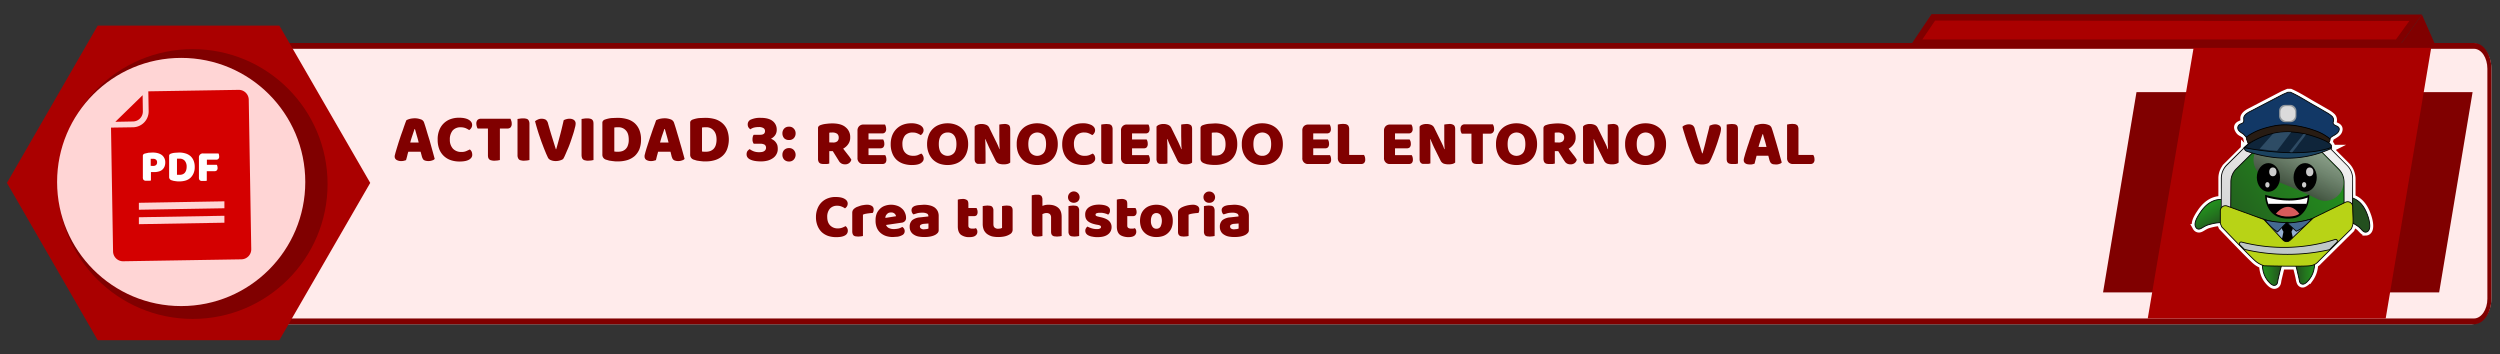 <svg xmlns="http://www.w3.org/2000/svg" xmlns:xlink="http://www.w3.org/1999/xlink" viewBox="0 0 2198 311.5"><rect x="0" y="0" width="2198" height="311.5" fill="#333333" stroke="none"/><defs><style>.a,.j{fill:none;}.b{isolation:isolate;}.c{clip-path:url(#a);}.d{fill:#ffebeb;}.e{fill:maroon;}.f{fill:#a00;}.g{fill:#ffd5d5;}.h{fill:#d40000;}.ae,.i{fill:#fff;}.j{stroke:#fff;stroke-width:6px;}.j,.k,.l,.m,.n,.p,.s,.t,.u,.v,.w,.x,.y,.z{stroke-miterlimit:10;}.k,.l,.m,.n,.p,.s,.t,.u,.v,.w,.x,.y,.z{stroke:#000;stroke-width:0.76px;}.k{fill:url(#b);}.l{fill:url(#c);}.m{fill:url(#d);}.n{fill:url(#e);}.o{fill:url(#f);}.p{fill:url(#g);}.ae,.q{opacity:0.8;mix-blend-mode:screen;}.r{fill:url(#h);}.s{fill:#96b0d3;}.t{fill:#446991;}.u{fill:#b8d316;}.v{fill:#bfc8c7;}.w{fill:#123866;}.x{fill:#281c13;}.y{fill:#1b4360;}.z{fill:#0f253a;}.aa{fill:#2e4c65;}.ab{fill:#2e4b64;}.ac{fill:#93999e;}.ad{fill:#dbdbdb;}.af{fill:#d85b5b;}</style><clipPath id="a"><path class="a" d="M2186.7,45.4c-2.8-4.6-6.9-7.6-11.5-7.6H97.1c-5.7,0-10.8,4.8-13.4,11.8a33.1,33.1,0,0,0-1.8,10.8V262.7h0c0,8.6,3.2,16,8,19.7a11.3,11.3,0,0,0,7.2,2.7H2175.2c3.8,0,7.3-2.1,9.9-5.4s6.8-10.7,6.8-18.3V62.1C2191.9,55.4,2189.9,49.5,2186.7,45.4Z"/></clipPath><linearGradient id="b" x1="1989.05" y1="238.85" x2="2007.6" y2="238.85" gradientUnits="userSpaceOnUse"><stop offset="0.11" stop-color="#238c1e"/><stop offset="0.46" stop-color="#23741e"/><stop offset="0.91" stop-color="#234f1e"/></linearGradient><linearGradient id="c" x1="-12321.19" y1="237.79" x2="-12302.64" y2="237.79" gradientTransform="matrix(-1, 0, 0, 1, -10286.12, 0)" xlink:href="#b"/><linearGradient id="d" x1="-8425.31" y1="4550.5" x2="-8400.19" y2="4550.5" gradientTransform="matrix(-0.69, 0.73, 0.73, 0.69, -7019.74, 3169.06)" xlink:href="#b"/><linearGradient id="e" x1="682.56" y1="-7909.79" x2="707.68" y2="-7909.79" gradientTransform="translate(-5347.5 3328.1) rotate(61.7)" xlink:href="#b"/><linearGradient id="f" x1="1883.74" y1="290.1" x2="1769.29" y2="408.62" gradientTransform="translate(172.9 -170.4) rotate(0.3)" gradientUnits="userSpaceOnUse"><stop offset="0.05" stop-color="#f0efef"/><stop offset="0.3" stop-color="#e9e8e8"/><stop offset="0.66" stop-color="#d6d6d6"/><stop offset="0.72" stop-color="#d2d2d2"/></linearGradient><linearGradient id="g" x1="1886.42" y1="303.41" x2="1766.15" y2="387.63" gradientTransform="translate(172.9 -170.4) rotate(0.3)" xlink:href="#b"/><linearGradient id="h" x1="1892" y1="218.28" x2="1833.93" y2="346.67" gradientTransform="translate(172.9 -170.4) rotate(0.3)" gradientUnits="userSpaceOnUse"><stop offset="0.05" stop-color="#f0efef"/><stop offset="0.17" stop-color="#ecebeb"/><stop offset="0.29" stop-color="#dfdede"/><stop offset="0.41" stop-color="#c9c8c8"/><stop offset="0.54" stop-color="#abaaaa"/><stop offset="0.67" stop-color="#838383"/><stop offset="0.81" stop-color="#545353"/><stop offset="0.94" stop-color="#1c1c1c"/><stop offset="1"/></linearGradient></defs><g class="b"><g class="c"><path class="d" d="M2172.7,37.8H85.4V285.1H2172.7c9.9,0,17.7-10.1,17.7-22.4V60.4C2190.5,47.9,2182.6,37.8,2172.7,37.8Z"/><path class="e" d="M2175.1,42.9c6.6,0,11.8,7.9,11.8,17.5V262.7c0,9.6-5.4,17.3-11.8,17.3H97.1c-6.4,0-11.7-7.9-11.7-17.5V60.4c0-9.6,5.3-17.5,11.7-17.5H2172.7m2.4-5.1H97.1c-8.3,0-15.2,10.1-15.2,22.6V262.7c0,12.5,6.9,22.4,15.2,22.4h2078c8.5,0,15.3-10.1,15.3-22.4V60.4c.1-12.5-6.8-22.6-15.3-22.6Z"/></g><polygon class="e" points="2144.5 257.1 1849 257.1 1878.4 81 2173.9 81 2144.5 257.1"/><path class="f" d="M2097.5,280H1888.3q20.1-119,40.3-237.9h208.9Q2117.4,161.1,2097.5,280Z"/><polygon class="f" points="1684.7 37.6 1699.9 15.2 2123.8 15.7 2108 37.6 1684.7 37.6"/><path class="e" d="M1701.4,18.1l255.6.3h161.3l-11.8,16.3H1690.1l2.9-4.3,8.4-12.4m-3.1-5.7-18.9,28.1h430.1l19.9-27.6-431.1-.4Z"/><path class="e" d="M2109.5,40.5l19.9-27.6c4.2,9.4,8.3,18.9,12.5,28.4Z"/><polygon class="f" points="245.6 22.5 85.9 22.5 6.1 160.8 85.9 299.1 245.6 299.1 325.5 160.8 245.6 22.5"/><circle class="e" cx="169.4" cy="161.8" r="118.6"/><circle class="e" cx="168.3" cy="161.8" r="109.1"/><circle class="g" cx="159.3" cy="160" r="109.1"/><path class="h" d="M212.2,228a8.8,8.8,0,0,0,8.7-9L218.7,87.7a8.8,8.8,0,0,0-9-8.7l-79.3,1.3.3,17.4A14,14,0,0,1,117,111.9l-19.4.3L99.4,221a8.8,8.8,0,0,0,9,8.7Zm-90.1-37,75.2-1.3v6.1l-75.2,1.3Zm0-12.7,75.2-1.3v6.1l-75.2,1.3Z"/><path class="h" d="M125.6,97.8l-.2-14.1-24,23.4,15.5-.3A8.8,8.8,0,0,0,125.6,97.8Z"/><path class="i" d="M132.5,158.7a4.1,4.1,0,0,1-1.4.2h-3.4a3.3,3.3,0,0,1-1.2-.5,1.8,1.8,0,0,1-.7-1,4.2,4.2,0,0,1-.2-1.7V137a1.7,1.7,0,0,1,.5-1.3,3.2,3.2,0,0,1,1.3-.7l3.1-.7,3.5-.2c3.7,0,6.4.8,8.4,2.3a7.9,7.9,0,0,1,2.9,6.4,9.5,9.5,0,0,1-.6,3.5,8,8,0,0,1-1.8,2.7,7.1,7.1,0,0,1-3.1,1.7,14,14,0,0,1-4.3.6h-2.8v7.4Zm2.1-12.8a4,4,0,0,0,2.6-.8,3,3,0,0,0,.9-2.4,2.9,2.9,0,0,0-.9-2.3,4.1,4.1,0,0,0-2.7-.8h-2v6.2Z"/><path class="i" d="M157.8,159.5h-1.5l-1.8-.2-1.9-.3-1.7-.5a2.9,2.9,0,0,1-2.2-2.9V137a1.7,1.7,0,0,1,.5-1.3,3.2,3.2,0,0,1,1.3-.7,13.5,13.5,0,0,1,3.6-.7l3.4-.2a19.4,19.4,0,0,1,5.6.8,11.8,11.8,0,0,1,4.3,2.3,10.7,10.7,0,0,1,2.8,4,14,14,0,0,1,1,5.6,13.2,13.2,0,0,1-1,5.5,12.3,12.3,0,0,1-2.7,4,11,11,0,0,1-4.2,2.4A19.2,19.2,0,0,1,157.8,159.5Zm-2.2-5.8h2.3a6.9,6.9,0,0,0,2.5-.4,5.2,5.2,0,0,0,1.9-1.2,6.7,6.7,0,0,0,1.3-2.2,10.2,10.2,0,0,0,.5-3.2,7.8,7.8,0,0,0-1.7-5.4,5.8,5.8,0,0,0-4.5-1.8h-2.3Z"/><path class="i" d="M192,134.8a3.3,3.3,0,0,1,.5,1.2,7.7,7.7,0,0,1,.2,1.5,2.8,2.8,0,0,1-.7,2.2,2.5,2.5,0,0,1-1.8.7h-8.3v4.5h8.7a3.3,3.3,0,0,1,.5,1.2,7.7,7.7,0,0,1,.2,1.5,2.9,2.9,0,0,1-.7,2.2,2.5,2.5,0,0,1-1.8.7h-7v8.4l-1.4.2H177a3.3,3.3,0,0,1-1.2-.5,1.8,1.8,0,0,1-.7-1,4.2,4.2,0,0,1-.2-1.7V138.6a3.4,3.4,0,0,1,3.7-3.7H192Z"/><path class="e" d="M729.1,132.9v10.9l-1.9.4h-2.7a8.6,8.6,0,0,1-2.3-.2,2.9,2.9,0,0,1-1.6-.7,2.4,2.4,0,0,1-1-1.4,5.5,5.5,0,0,1-.4-2.4V112.8a2.4,2.4,0,0,1,.7-1.9,3.9,3.9,0,0,1,1.8-1,18.7,18.7,0,0,1,4.5-1,45.8,45.8,0,0,1,5.5-.4c5.2,0,9.2,1.1,11.8,3.4a10.8,10.8,0,0,1,4,8.9,9.7,9.7,0,0,1-1.8,6,12.6,12.6,0,0,1-4.4,3.9l4.1,5.3a30.2,30.2,0,0,1,3.1,4.4,5.3,5.3,0,0,1-2.1,3.1,5.6,5.6,0,0,1-3.3,1,6.9,6.9,0,0,1-2.2-.3,4,4,0,0,1-1.6-.8,4.9,4.9,0,0,1-1.3-1.2l-1-1.6-4.8-7.7Zm3.6-7.6a5.4,5.4,0,0,0,3.5-1.1,4.2,4.2,0,0,0,1.2-3.3,4.2,4.2,0,0,0-1.4-3.3,7.3,7.3,0,0,0-4.4-1.1h-1.4l-1.1.2v8.5Z"/><path class="e" d="M753.9,114.8a5.3,5.3,0,0,1,1.5-3.9,5.2,5.2,0,0,1,3.8-1.4h18.9a9.8,9.8,0,0,1,.7,1.7,7.6,7.6,0,0,1,.3,2.1,3.9,3.9,0,0,1-1,3.1,3.2,3.2,0,0,1-2.4.9H763.6v5.3h12.9a12.6,12.6,0,0,1,.7,1.6,7.8,7.8,0,0,1,.3,2.2,4.4,4.4,0,0,1-.9,3.1,3.5,3.5,0,0,1-2.5.9H763.6v6h14.7a8.4,8.4,0,0,1,.7,1.6,7.8,7.8,0,0,1,.3,2.2,4.4,4.4,0,0,1-.9,3.1,3.7,3.7,0,0,1-2.5.9H759.2a4.8,4.8,0,0,1-3.8-1.4,5,5,0,0,1-1.5-3.9Z"/><path class="e" d="M802.4,116.5a8.7,8.7,0,0,0-6.7,2.6,11.7,11.7,0,0,0-2.3,7.6c0,3.3.8,5.9,2.6,7.7s4,2.6,7,2.6a11.4,11.4,0,0,0,3.9-.6L810,135a4.5,4.5,0,0,1,1.5,1.9,5.3,5.3,0,0,1,.6,2.6c0,1.6-.9,2.9-2.6,4s-4.4,1.6-7.9,1.6a24.1,24.1,0,0,1-7.2-1.1,16.3,16.3,0,0,1-5.9-3.3,15.6,15.6,0,0,1-3.9-5.7,20.9,20.9,0,0,1-1.5-8.3,21.3,21.3,0,0,1,1.4-7.8,16.7,16.7,0,0,1,3.8-5.7,16.2,16.2,0,0,1,5.7-3.6,20.2,20.2,0,0,1,7-1.2,16.3,16.3,0,0,1,8.1,1.7c1.9,1.2,2.9,2.6,2.9,4.4a4.5,4.5,0,0,1-.8,2.6,5.5,5.5,0,0,1-1.7,1.7,18.2,18.2,0,0,0-3.1-1.6A10.2,10.2,0,0,0,802.4,116.5Z"/><path class="e" d="M815.1,126.7a20.9,20.9,0,0,1,1.4-7.8,15.6,15.6,0,0,1,9.5-9.3,20.8,20.8,0,0,1,7.1-1.2,20.3,20.3,0,0,1,7.1,1.2,16.5,16.5,0,0,1,5.7,3.5,15.6,15.6,0,0,1,3.9,5.8,20.9,20.9,0,0,1,1.4,7.8,21.4,21.4,0,0,1-1.4,7.9,15.6,15.6,0,0,1-9.5,9.3,22.2,22.2,0,0,1-14.4,0,16.8,16.8,0,0,1-5.7-3.6,16.5,16.5,0,0,1-3.7-5.8A20.5,20.5,0,0,1,815.1,126.7Zm10.3,0q0,5.2,2.1,7.8a7.6,7.6,0,0,0,11.3,0q2.1-2.5,2.1-7.8c0-3.4-.7-6-2.1-7.7a6.6,6.6,0,0,0-5.6-2.5,7,7,0,0,0-5.7,2.5C826.1,120.7,825.4,123.3,825.4,126.7Z"/><path class="e" d="M888.2,142.9a6.2,6.2,0,0,1-2.3,1.2,13.1,13.1,0,0,1-3.7.4,12.3,12.3,0,0,1-3.9-.6,5.3,5.3,0,0,1-3.1-3l-5.7-11.5L868,126a32.8,32.8,0,0,1-1.5-3.6h-.3c.1,2,.2,4.1.2,6.2s.1,4.2.1,6.3v8.8l-2,.4h-4.7a3.4,3.4,0,0,1-1.6-.7,5,5,0,0,1-1-1.4,7.5,7.5,0,0,1-.3-2.3V111.3a4.4,4.4,0,0,1,2.4-1.7,10.5,10.5,0,0,1,3.6-.6,10.9,10.9,0,0,1,4,.7,5,5,0,0,1,3,2.9l5.7,11.6c.6,1.1,1.1,2.3,1.6,3.3l1.5,3.6h.2c-.1-2.1-.2-4.1-.2-6.2s-.1-4.1-.1-6.2v-9.2l1.9-.3,2.5-.2a7,7,0,0,1,3.9.9c.8.6,1.3,1.8,1.3,3.7Z"/><path class="e" d="M893.9,126.7a19.1,19.1,0,0,1,1.4-7.8,15.6,15.6,0,0,1,9.5-9.3,20.3,20.3,0,0,1,7.1-1.2,20.8,20.8,0,0,1,7.1,1.2,16.5,16.5,0,0,1,5.7,3.5,18.5,18.5,0,0,1,3.9,5.8,20.9,20.9,0,0,1,1.4,7.8,21.4,21.4,0,0,1-1.4,7.9,15.6,15.6,0,0,1-9.5,9.3,22.2,22.2,0,0,1-14.4,0,16.8,16.8,0,0,1-5.7-3.6,18.3,18.3,0,0,1-3.8-5.8A20.6,20.6,0,0,1,893.9,126.7Zm10.2,0q0,5.2,2.1,7.8a7.7,7.7,0,0,0,11.4,0q2.1-2.5,2.1-7.8c0-3.4-.7-6-2.1-7.7a7.6,7.6,0,0,0-11.3,0C904.8,120.7,904.1,123.3,904.1,126.7Z"/><path class="e" d="M953.3,116.5a8.8,8.8,0,0,0-6.8,2.6,11.7,11.7,0,0,0-2.3,7.6c0,3.3.9,5.9,2.6,7.7a9.2,9.2,0,0,0,7,2.6,11,11,0,0,0,3.9-.6l3.1-1.4a5.8,5.8,0,0,1,1.6,1.9,6.7,6.7,0,0,1,.5,2.6c0,1.6-.9,2.9-2.6,4s-4.4,1.6-7.9,1.6a24.6,24.6,0,0,1-7.2-1.1,15.1,15.1,0,0,1-5.8-3.3,15.8,15.8,0,0,1-4-5.7,20.9,20.9,0,0,1-1.5-8.3,21.3,21.3,0,0,1,1.4-7.8,15.6,15.6,0,0,1,3.9-5.7,15.8,15.8,0,0,1,5.6-3.6,20.2,20.2,0,0,1,7-1.2,16.3,16.3,0,0,1,8.1,1.7c1.9,1.2,2.9,2.6,2.9,4.4a4.5,4.5,0,0,1-.8,2.6,4.6,4.6,0,0,1-1.7,1.7,18.2,18.2,0,0,0-3.1-1.6A9.4,9.4,0,0,0,953.3,116.5Z"/><path class="e" d="M978.2,143.8l-2,.4h-2.6a7.9,7.9,0,0,1-2.3-.2,2.9,2.9,0,0,1-1.7-.7,3.1,3.1,0,0,1-1.1-1.4,7.8,7.8,0,0,1-.3-2.4V109.5l2-.3,2.6-.2,2.3.2a3.8,3.8,0,0,1,1.7.7,2.8,2.8,0,0,1,1,1.4,5.5,5.5,0,0,1,.4,2.4Z"/><path class="e" d="M985.6,114.8a4.9,4.9,0,0,1,5.3-5.3h18.8a5.4,5.4,0,0,1,.7,1.7,7.6,7.6,0,0,1,.3,2.1,4.3,4.3,0,0,1-.9,3.1,3.5,3.5,0,0,1-2.5.9h-12v5.3h12.8a5.9,5.9,0,0,1,.7,1.6,7.8,7.8,0,0,1,.3,2.2,4.4,4.4,0,0,1-.9,3.1,3.2,3.2,0,0,1-2.4.9H995.3v6h14.6a4.8,4.8,0,0,1,.7,1.6,7.8,7.8,0,0,1,.4,2.2,4.4,4.4,0,0,1-1,3.1,3.3,3.3,0,0,1-2.5.9H990.9a5.2,5.2,0,0,1-3.9-1.4,5.3,5.3,0,0,1-1.4-3.9Z"/><path class="e" d="M1048.1,142.9a5.5,5.5,0,0,1-2.3,1.2,12.8,12.8,0,0,1-3.6.4,13.4,13.4,0,0,1-4-.6,5.3,5.3,0,0,1-3.1-3l-5.6-11.5-1.6-3.4c-.4-1-.9-2.2-1.4-3.6h-.4c.2,2,.2,4.1.3,6.2v15.1l-1.9.4h-4.8a4.6,4.6,0,0,1-1.6-.7,3.4,3.4,0,0,1-.9-1.4,5.3,5.3,0,0,1-.4-2.3V111.3a5.1,5.1,0,0,1,2.5-1.7,10.3,10.3,0,0,1,3.5-.6,10.5,10.5,0,0,1,4,.7,5.4,5.4,0,0,1,3.1,2.9l5.7,11.6c.5,1.1,1.1,2.3,1.5,3.3a32.8,32.8,0,0,1,1.5,3.6h.3c-.2-2.1-.3-4.1-.3-6.2s-.1-4.1-.1-6.2v-9.2l1.9-.3,2.6-.2a6.7,6.7,0,0,1,3.8.9c.9.6,1.3,1.8,1.3,3.7Z"/><path class="e" d="M1068.6,145h-2.2l-2.6-.2-2.7-.4-2.4-.8c-2.1-.8-3.2-2.1-3.2-4.1V112.8a2.4,2.4,0,0,1,.7-1.9,3.9,3.9,0,0,1,1.8-1,20.8,20.8,0,0,1,5.2-1.1l4.9-.3a28.6,28.6,0,0,1,8,1.1,17.7,17.7,0,0,1,6.2,3.4,15.4,15.4,0,0,1,4.1,5.6,22.1,22.1,0,0,1,1.4,8.1,21.6,21.6,0,0,1-1.4,8,16.1,16.1,0,0,1-3.9,5.7,15.8,15.8,0,0,1-6.1,3.4A23.7,23.7,0,0,1,1068.6,145Zm-3.2-8.4,1.6.2h1.7a13.6,13.6,0,0,0,3.6-.5,7.1,7.1,0,0,0,2.7-1.8,8.6,8.6,0,0,0,1.9-3.1,15.6,15.6,0,0,0,.6-4.6c0-3.4-.8-6-2.4-7.7a8,8,0,0,0-6.4-2.6h-1.6l-1.7.2Z"/><path class="e" d="M1091.8,126.7a19.1,19.1,0,0,1,1.4-7.8,15.6,15.6,0,0,1,9.5-9.3,20.3,20.3,0,0,1,7.1-1.2,20.8,20.8,0,0,1,7.1,1.2,16.5,16.5,0,0,1,5.7,3.5,18.5,18.5,0,0,1,3.9,5.8,20.9,20.9,0,0,1,1.4,7.8,21.4,21.4,0,0,1-1.4,7.9,15.6,15.6,0,0,1-9.5,9.3,22.2,22.2,0,0,1-14.4,0,16.8,16.8,0,0,1-5.7-3.6,18.3,18.3,0,0,1-3.8-5.8A20.6,20.6,0,0,1,1091.8,126.7Zm10.2,0q0,5.2,2.1,7.8a7.1,7.1,0,0,0,5.7,2.5,7,7,0,0,0,5.7-2.5q2.1-2.5,2.1-7.8c0-3.4-.7-6-2.1-7.7a7.6,7.6,0,0,0-11.3,0C1102.7,120.7,1102,123.3,1102,126.7Z"/><path class="e" d="M1145,114.8a5.2,5.2,0,0,1,1.4-3.9,5.3,5.3,0,0,1,3.9-1.4h18.8a9.8,9.8,0,0,1,.7,1.7,7.6,7.6,0,0,1,.3,2.1,4.3,4.3,0,0,1-.9,3.1,3.7,3.7,0,0,1-2.5.9h-12.1v5.3h12.9a12.6,12.6,0,0,1,.7,1.6,7.8,7.8,0,0,1,.3,2.2,4.4,4.4,0,0,1-.9,3.1,3.3,3.3,0,0,1-2.5.9h-10.5v6h14.7a4.8,4.8,0,0,1,.7,1.6,7.8,7.8,0,0,1,.3,2.2,4.4,4.4,0,0,1-.9,3.1,3.5,3.5,0,0,1-2.5.9h-16.6a4.9,4.9,0,0,1-5.3-5.3Z"/><path class="e" d="M1181.5,144.2a5.2,5.2,0,0,1-3.9-1.4,5.3,5.3,0,0,1-1.4-3.9V109.5l2-.4,2.6-.2,2.3.2a4.5,4.5,0,0,1,1.7.8,2.4,2.4,0,0,1,1,1.4,5.5,5.5,0,0,1,.4,2.4v22.5h13a9.1,9.1,0,0,1,.8,1.7,7.8,7.8,0,0,1,.3,2.2,4.1,4.1,0,0,1-1,3.2,3.5,3.5,0,0,1-2.5.9Z"/><path class="e" d="M1216.8,114.8a5.3,5.3,0,0,1,1.5-3.9,5.2,5.2,0,0,1,3.8-1.4h18.8a9.1,9.1,0,0,1,.8,1.7,7.6,7.6,0,0,1,.3,2.1,3.9,3.9,0,0,1-1,3.1,3.3,3.3,0,0,1-2.5.9h-12v5.3h12.8a11.9,11.9,0,0,1,.8,1.6,7.8,7.8,0,0,1,.3,2.2,4.4,4.4,0,0,1-.9,3.1,3.5,3.5,0,0,1-2.5.9h-10.5v6h14.7a8.4,8.4,0,0,1,.7,1.6,7.8,7.8,0,0,1,.3,2.2,4.4,4.4,0,0,1-.9,3.1,3.7,3.7,0,0,1-2.5.9h-16.7a4.8,4.8,0,0,1-3.8-1.4,5,5,0,0,1-1.5-3.9Z"/><path class="e" d="M1279.4,142.9a6.2,6.2,0,0,1-2.3,1.2,14,14,0,0,1-3.7.4,13.4,13.4,0,0,1-4-.6,5.5,5.5,0,0,1-3-3l-5.7-11.5c-.5-1.2-1.1-2.3-1.5-3.4a32.8,32.8,0,0,1-1.5-3.6h-.3c.1,2,.2,4.1.2,6.2v15.1l-1.9.4H1251a3.4,3.4,0,0,1-1.6-.7,3.6,3.6,0,0,1-1-1.4,7.5,7.5,0,0,1-.3-2.3V111.3a4.4,4.4,0,0,1,2.4-1.7,10.5,10.5,0,0,1,3.6-.6,10.9,10.9,0,0,1,4,.7,5.3,5.3,0,0,1,3,2.9l5.7,11.6c.6,1.1,1.1,2.3,1.6,3.3s.9,2.2,1.4,3.6h.3l-.3-6.2V109.5l1.9-.3,2.5-.2a6.4,6.4,0,0,1,3.8.9c.9.6,1.4,1.8,1.4,3.7Z"/><path class="e" d="M1285.2,117.5a9.1,9.1,0,0,1-.8-1.7,8.5,8.5,0,0,1-.3-2.3,4.2,4.2,0,0,1,1-3.2,3.8,3.8,0,0,1,2.6-1h24.8a10.5,10.5,0,0,1,.8,1.8,7.8,7.8,0,0,1,.3,2.2,4.1,4.1,0,0,1-1,3.2,3.3,3.3,0,0,1-2.6,1h-6.3v26.3l-2,.4h-2.6a7.9,7.9,0,0,1-2.3-.2,2.9,2.9,0,0,1-1.7-.7,2.4,2.4,0,0,1-1-1.4,5.5,5.5,0,0,1-.4-2.4V117.5Z"/><path class="e" d="M1315.3,126.7a19.1,19.1,0,0,1,1.4-7.8,15.6,15.6,0,0,1,9.5-9.3,20.3,20.3,0,0,1,7.1-1.2,20.8,20.8,0,0,1,7.1,1.2,16.5,16.5,0,0,1,5.7,3.5,18.5,18.5,0,0,1,3.9,5.8,20.9,20.9,0,0,1,1.4,7.8,21.4,21.4,0,0,1-1.4,7.9,15.6,15.6,0,0,1-9.5,9.3,22.2,22.2,0,0,1-14.4,0,16.1,16.1,0,0,1-9.5-9.4A20.6,20.6,0,0,1,1315.3,126.7Zm10.2,0q0,5.2,2.1,7.8a7.7,7.7,0,0,0,11.4,0q2.1-2.5,2.1-7.8c0-3.4-.7-6-2.1-7.7a7.6,7.6,0,0,0-11.3,0C1326.2,120.7,1325.5,123.3,1325.5,126.7Z"/><path class="e" d="M1367,132.9v10.9l-2,.4h-2.6a9,9,0,0,1-2.4-.2,2.9,2.9,0,0,1-1.6-.7,3,3,0,0,1-1-1.4,7.5,7.5,0,0,1-.4-2.4V112.8a2.7,2.7,0,0,1,.7-1.9,3.9,3.9,0,0,1,1.8-1,18.7,18.7,0,0,1,4.5-1,45.8,45.8,0,0,1,5.5-.4c5.2,0,9.2,1.1,11.8,3.4a10.8,10.8,0,0,1,4,8.9,9.7,9.7,0,0,1-1.8,6,13.2,13.2,0,0,1-4.3,3.9c1.3,1.9,2.7,3.6,4,5.3a30.2,30.2,0,0,1,3.1,4.4,5.1,5.1,0,0,1-2,3.1,5.9,5.9,0,0,1-3.4,1,6.9,6.9,0,0,1-2.2-.3,4.8,4.8,0,0,1-1.6-.8,4.6,4.6,0,0,1-1.2-1.2l-1.1-1.6-4.8-7.7Zm3.6-7.6a5.3,5.3,0,0,0,3.4-1.1,4.2,4.2,0,0,0,1.2-3.3,3.9,3.9,0,0,0-1.4-3.3,7.3,7.3,0,0,0-4.4-1.1h-1.3l-1.2.2v8.5Z"/><path class="e" d="M1423.1,142.9a6,6,0,0,1-2.4,1.2,12.8,12.8,0,0,1-3.6.4,13.4,13.4,0,0,1-4-.6,5.5,5.5,0,0,1-3-3l-5.7-11.5a32.3,32.3,0,0,1-1.5-3.4,32.8,32.8,0,0,1-1.5-3.6h-.3c.1,2,.2,4.1.2,6.2v15.1l-1.9.4h-4.7a3.4,3.4,0,0,1-1.6-.7,3.6,3.6,0,0,1-1-1.4,7.5,7.5,0,0,1-.3-2.3V111.3a4.4,4.4,0,0,1,2.4-1.7,10.3,10.3,0,0,1,3.5-.6,11,11,0,0,1,4.1.7,5.3,5.3,0,0,1,3,2.9l5.7,11.6c.6,1.1,1.1,2.3,1.6,3.3s.9,2.2,1.4,3.6h.3l-.3-6.2V109.5l1.9-.3,2.5-.2a6.4,6.4,0,0,1,3.8.9c.9.6,1.4,1.8,1.4,3.7Z"/><path class="e" d="M1428.8,126.7a19.1,19.1,0,0,1,1.4-7.8,15.6,15.6,0,0,1,9.5-9.3,20.3,20.3,0,0,1,7.1-1.2,20.8,20.8,0,0,1,7.1,1.2,17.5,17.5,0,0,1,5.7,3.5,16.7,16.7,0,0,1,3.8,5.8,19.1,19.1,0,0,1,1.4,7.8,21.5,21.5,0,0,1-1.3,7.9,16.7,16.7,0,0,1-3.8,5.8,16.1,16.1,0,0,1-5.8,3.5,20.3,20.3,0,0,1-7.1,1.2,20.9,20.9,0,0,1-7.2-1.2,16.1,16.1,0,0,1-9.5-9.4A20.6,20.6,0,0,1,1428.8,126.7Zm10.2,0q0,5.2,2.1,7.8a7.7,7.7,0,0,0,11.4,0q2.1-2.5,2.1-7.8c0-3.4-.7-6-2.1-7.7a7.6,7.6,0,0,0-11.3,0C1439.7,120.7,1439,123.3,1439,126.7Z"/><path class="e" d="M1502.6,142.9a5.3,5.3,0,0,1-2.5,1.2,10.5,10.5,0,0,1-3.6.5,10,10,0,0,1-4.1-.7,4.1,4.1,0,0,1-2.4-2l-1.5-3.3c-.6-1.4-1.3-3-1.9-4.7l-2.1-5.4-2-5.9-1.8-5.8c-.6-1.9-1.1-3.7-1.5-5.3a5.7,5.7,0,0,1,2.3-1.5,8.8,8.8,0,0,1,3.2-.7,6.3,6.3,0,0,1,3.5.9,5.3,5.3,0,0,1,1.9,3.3c1.1,3.7,2.1,7.3,3.2,10.7l3.2,10.6h.4c1-3.5,2.1-7.4,3.1-11.7s2.2-8.4,3.1-12.6l2.2-.8a11,11,0,0,1,2.7-.4,6.9,6.9,0,0,1,3.6,1,3.3,3.3,0,0,1,1.5,3.1,16.4,16.4,0,0,1-.6,3.6c-.4,1.6-1,3.4-1.6,5.4s-1.3,4.1-2.1,6.3-1.5,4.2-2.3,6.1-1.5,3.6-2.2,5.1A28.7,28.7,0,0,1,1502.6,142.9Z"/><path class="e" d="M1528,143.8l-1.9.4h-2.7a8.6,8.6,0,0,1-2.3-.2,3.6,3.6,0,0,1-1.7-.7,3,3,0,0,1-1-1.4,7.8,7.8,0,0,1-.3-2.4V109.5l2-.3,2.6-.2,2.3.2a4.4,4.4,0,0,1,1.7.7,3.6,3.6,0,0,1,1,1.4,7.8,7.8,0,0,1,.3,2.4Z"/><path class="e" d="M1542.8,110.5a15.8,15.8,0,0,1,2.9-1,14.4,14.4,0,0,1,4-.6,13.6,13.6,0,0,1,5.1.9,4.3,4.3,0,0,1,2.8,2.6c.7,1.9,1.4,4.2,2.2,6.9s1.6,5.3,2.4,8.1,1.6,5.5,2.3,8.2,1.5,5.2,2,7.3a4.3,4.3,0,0,1-2,1.2,8.2,8.2,0,0,1-3.3.5l-2.3-.2a5.2,5.2,0,0,1-1.5-.7,4,4,0,0,1-1-1.2,14.7,14.7,0,0,1-.7-1.7l-1-3.9h-10.3l-.9,3.5-.9,3.5-1.7.5a6.8,6.8,0,0,1-2.1.2c-2,0-3.4-.3-4.3-1a3,3,0,0,1-1.4-2.7,4.1,4.1,0,0,1,.2-1.6,18,18,0,0,1,.5-1.9c.3-1,.6-2.3,1.1-3.8l1.6-5q.9-2.5,1.8-5.4c.7-1.9,1.3-3.6,1.8-5.3l1.6-4.4C1542.2,112.2,1542.5,111.2,1542.8,110.5Zm6.9,7.4c-.6,1.6-1.2,3.4-1.8,5.3s-1.3,4-1.8,6h7c-.5-2.1-1-4.1-1.6-6s-1.1-3.7-1.5-5.3Z"/><path class="e" d="M1576.5,144.2a5.2,5.2,0,0,1-3.9-1.4,5.3,5.3,0,0,1-1.4-3.9V109.5l2-.4,2.6-.2,2.3.2a4.5,4.5,0,0,1,1.7.8,2.4,2.4,0,0,1,1,1.4,5.5,5.5,0,0,1,.4,2.4v22.5h13a9.1,9.1,0,0,1,.8,1.7,7.8,7.8,0,0,1,.3,2.2,4.1,4.1,0,0,1-1,3.2,3.5,3.5,0,0,1-2.5.9Z"/><path class="e" d="M357.3,105.7a14.3,14.3,0,0,1,3.1-1.2,18.4,18.4,0,0,1,4.1-.5,14.4,14.4,0,0,1,5.3.9,4.3,4.3,0,0,1,3,2.7c.7,2.1,1.5,4.5,2.3,7.3s1.7,5.6,2.6,8.5l2.4,8.7,2.1,7.6a4,4,0,0,1-2.1,1.3,9.1,9.1,0,0,1-3.5.6,8.8,8.8,0,0,1-2.4-.3,3.9,3.9,0,0,1-1.6-.7,2.7,2.7,0,0,1-1-1.3,7.5,7.5,0,0,1-.7-1.8l-1.1-4.1H359c-.4,1.2-.7,2.4-1,3.7s-.7,2.5-1,3.7l-1.7.5a8,8,0,0,1-2.3.3,7.8,7.8,0,0,1-4.5-1.1,3.4,3.4,0,0,1-1.5-2.9,5.1,5.1,0,0,1,.3-1.7c.1-.5.3-1.2.5-2l1.2-4,1.6-5.2,1.9-5.7c.7-2,1.4-3.8,2-5.6s1.1-3.2,1.6-4.6S357,106.4,357.3,105.7Zm7.2,7.7-1.9,5.6c-.7,2.1-1.4,4.2-1.9,6.3h7.4c-.5-2.2-1.1-4.3-1.7-6.3l-1.6-5.6Z"/><path class="e" d="M405.1,111.9a9.1,9.1,0,0,0-7.1,2.8,12.1,12.1,0,0,0-2.5,8,11.4,11.4,0,0,0,2.8,8.1,9.9,9.9,0,0,0,7.3,2.8,10.2,10.2,0,0,0,4.2-.7l3.3-1.5a6.2,6.2,0,0,1,1.6,2,7.8,7.8,0,0,1,.5,2.8c0,1.6-.9,3-2.7,4.1s-4.6,1.7-8.3,1.7a23.7,23.7,0,0,1-7.6-1.1,16.8,16.8,0,0,1-6.1-3.5,16.3,16.3,0,0,1-4.2-6,22.6,22.6,0,0,1-1.5-8.7,20.7,20.7,0,0,1,1.4-8.2,16.5,16.5,0,0,1,10-9.8,21.9,21.9,0,0,1,7.3-1.2c3.7,0,6.6.6,8.6,1.8s3,2.7,3,4.6a5,5,0,0,1-.8,2.7,7.7,7.7,0,0,1-1.8,1.8,17.4,17.4,0,0,0-3.3-1.8A12.5,12.5,0,0,0,405.1,111.9Z"/><path class="e" d="M420,113a5.1,5.1,0,0,1-.8-1.8,10,10,0,0,1-.4-2.4,4.6,4.6,0,0,1,1.1-3.4,4.1,4.1,0,0,1,2.7-1h26.2a17.1,17.1,0,0,1,.7,1.8,6.7,6.7,0,0,1,.4,2.4,4.6,4.6,0,0,1-1,3.4,3.9,3.9,0,0,1-2.8,1h-6.6v27.7l-2.1.4-2.8.2a8.8,8.8,0,0,1-2.4-.3,3.6,3.6,0,0,1-1.8-.7,4.2,4.2,0,0,1-1.1-1.5,8.5,8.5,0,0,1-.3-2.5V113Z"/><path class="e" d="M465.5,140.7l-2.1.4-2.8.2a8.8,8.8,0,0,1-2.4-.3,3.6,3.6,0,0,1-1.8-.7,4,4,0,0,1-1-1.5,6,6,0,0,1-.4-2.5V104.6l2.1-.3a13.7,13.7,0,0,1,2.8-.2,9,9,0,0,1,2.4.2,4.8,4.8,0,0,1,1.8.7,4,4,0,0,1,1,1.5,6.2,6.2,0,0,1,.4,2.5Z"/><path class="e" d="M495.1,139.8a7.9,7.9,0,0,1-2.6,1.2,12.3,12.3,0,0,1-3.9.6,11,11,0,0,1-4.3-.8,4.8,4.8,0,0,1-2.5-2.1l-1.6-3.5-2-4.9-2.2-5.8-2.1-6.1c-.7-2.1-1.3-4.1-1.9-6.1s-1.1-3.9-1.6-5.7a10.9,10.9,0,0,1,2.5-1.5,7.2,7.2,0,0,1,3.3-.7,7,7,0,0,1,3.7.9,5.9,5.9,0,0,1,2,3.5c1.1,3.9,2.2,7.7,3.3,11.2l3.5,11.2h.3c1.1-3.7,2.2-7.8,3.4-12.3s2.2-8.8,3.2-13.2a9.2,9.2,0,0,1,2.3-.9,8.6,8.6,0,0,1,2.8-.4,6.5,6.5,0,0,1,3.8,1,3.8,3.8,0,0,1,1.6,3.3,14,14,0,0,1-.7,3.8c-.4,1.7-.9,3.6-1.6,5.7s-1.4,4.3-2.2,6.6-1.6,4.4-2.5,6.4-1.6,3.8-2.3,5.3A23,23,0,0,1,495.1,139.8Z"/><path class="e" d="M521.8,140.7l-2,.4-2.8.2a8.8,8.8,0,0,1-2.4-.3,3.6,3.6,0,0,1-1.8-.7,3.3,3.3,0,0,1-1.1-1.5,8.2,8.2,0,0,1-.4-2.5V104.6l2.1-.3a13.7,13.7,0,0,1,2.8-.2,9,9,0,0,1,2.4.2,4.8,4.8,0,0,1,1.8.7,4.2,4.2,0,0,1,1.1,1.5,9,9,0,0,1,.3,2.5Z"/><path class="e" d="M543.4,141.9h-2.3l-2.7-.3-2.8-.4-2.7-.8a4.4,4.4,0,0,1-3.3-4.4V108a2.7,2.7,0,0,1,.7-1.9,4,4,0,0,1,1.9-1.1,24.4,24.4,0,0,1,5.5-1.2l5.1-.2a31.3,31.3,0,0,1,8.5,1.1,17.4,17.4,0,0,1,6.6,3.5,16.3,16.3,0,0,1,4.2,6,21.9,21.9,0,0,1,1.5,8.5,23.8,23.8,0,0,1-1.4,8.4,17.3,17.3,0,0,1-4.1,6,18.3,18.3,0,0,1-6.4,3.6A27.3,27.3,0,0,1,543.4,141.9Zm-3.3-8.7,1.6.2h1.8a11.6,11.6,0,0,0,3.8-.6,8.1,8.1,0,0,0,2.9-1.9,7.6,7.6,0,0,0,1.9-3.3,13.5,13.5,0,0,0,.7-4.8c0-3.6-.8-6.3-2.5-8.1a8.5,8.5,0,0,0-6.7-2.8h-1.7l-1.8.2Z"/><path class="e" d="M576.9,105.7a14.3,14.3,0,0,1,3.1-1.2,20.1,20.1,0,0,1,4.2-.5,14.4,14.4,0,0,1,5.3.9,4.8,4.8,0,0,1,3,2.7c.7,2.1,1.5,4.5,2.3,7.3s1.7,5.6,2.5,8.5,1.7,5.8,2.5,8.7l2.1,7.6a4.3,4.3,0,0,1-2.2,1.3,8.6,8.6,0,0,1-3.4.6,7.8,7.8,0,0,1-2.4-.3,3.4,3.4,0,0,1-1.6-.7,2.8,2.8,0,0,1-1.1-1.3,17.1,17.1,0,0,1-.7-1.8l-1-4.1H578.6c-.3,1.2-.6,2.4-1,3.7l-.9,3.7-1.8.5a7.3,7.3,0,0,1-2.2.3,8,8,0,0,1-4.6-1.1,3.6,3.6,0,0,1-1.4-2.9,5,5,0,0,1,.2-1.7,19.3,19.3,0,0,0,.5-2l1.2-4,1.7-5.2c.6-1.8,1.2-3.7,1.9-5.7l1.9-5.6,1.7-4.6C576.3,107.4,576.6,106.4,576.9,105.7Zm7.2,7.7c-.5,1.7-1.2,3.6-1.9,5.6s-1.3,4.2-1.9,6.3h7.5c-.6-2.2-1.1-4.3-1.7-6.3l-1.6-5.6Z"/><path class="e" d="M620.6,141.9h-2.3l-2.8-.3-2.8-.4-2.6-.8a4.4,4.4,0,0,1-3.3-4.4V108a2.4,2.4,0,0,1,.7-1.9,4,4,0,0,1,1.9-1.1,23.6,23.6,0,0,1,5.4-1.2l5.2-.2a31.8,31.8,0,0,1,8.5,1.1,17.7,17.7,0,0,1,6.5,3.5,15.4,15.4,0,0,1,4.3,6,24.6,24.6,0,0,1,0,16.9,15,15,0,0,1-4.1,6,17.5,17.5,0,0,1-6.4,3.6A26.6,26.6,0,0,1,620.6,141.9Zm-3.4-8.7,1.7.2h1.8a11,11,0,0,0,3.7-.6,8.5,8.5,0,0,0,3-1.9,8.7,8.7,0,0,0,1.9-3.3,16.2,16.2,0,0,0,.7-4.8c0-3.6-.9-6.3-2.6-8.1a8.3,8.3,0,0,0-6.7-2.8H619l-1.8.2Z"/><path class="e" d="M668.8,103.6c4.6,0,8.1.9,10.5,2.8a9.3,9.3,0,0,1,3.6,7.7,8.1,8.1,0,0,1-1.5,4.9,10.3,10.3,0,0,1-3.6,3,10.1,10.1,0,0,1,2.3,1.2A8.1,8.1,0,0,1,682,125a10.1,10.1,0,0,1,1.4,2.5,11.8,11.8,0,0,1,.4,3.4,9,9,0,0,1-1.1,4.6,9.4,9.4,0,0,1-3.1,3.5,14.6,14.6,0,0,1-4.7,2.2,22.2,22.2,0,0,1-5.9.7c-4.2,0-7.3-.6-9.5-1.7s-3.1-2.7-3.1-4.5a5.3,5.3,0,0,1,.7-2.8,8.6,8.6,0,0,1,2-1.8,15.2,15.2,0,0,0,3.2,1.8,12.8,12.8,0,0,0,5.2.9c2.1,0,3.6-.3,4.6-1.1a3.4,3.4,0,0,0,1.4-2.8,3.3,3.3,0,0,0-1.1-2.6,7.1,7.1,0,0,0-4.1-.9h-5.6a6.2,6.2,0,0,1-1.1-3.9,8.8,8.8,0,0,1,.3-2.4,3.4,3.4,0,0,1,.8-1.6h5.6c2.9,0,4.3-1.1,4.3-3.3a2.9,2.9,0,0,0-1.4-2.6,7.6,7.6,0,0,0-4.1-.9,18.1,18.1,0,0,0-4.3.5,10,10,0,0,0-3.1,1.5,7.3,7.3,0,0,1-1.7-1.8,4.9,4.9,0,0,1-.6-2.5,4.5,4.5,0,0,1,3.1-4.4A19.7,19.7,0,0,1,668.8,103.6Z"/><path class="e" d="M687.9,117.3a6,6,0,0,1,1.5-4.2,5.4,5.4,0,0,1,4.3-1.7,5.1,5.1,0,0,1,4.2,1.7,5.7,5.7,0,0,1,1.6,4.2,6,6,0,0,1-1.6,4.2,5.4,5.4,0,0,1-4.2,1.6,5.7,5.7,0,0,1-4.3-1.6A6.4,6.4,0,0,1,687.9,117.3Zm0,18.8a6,6,0,0,1,1.5-4.2,5.8,5.8,0,0,1,4.3-1.7,5.4,5.4,0,0,1,4.2,1.7,6.3,6.3,0,0,1,0,8.4,5.4,5.4,0,0,1-4.2,1.7,5.8,5.8,0,0,1-4.3-1.7A6,6,0,0,1,687.9,136.1Z"/><path class="e" d="M736.1,180.9a8.3,8.3,0,0,0-6.5,2.6,10.8,10.8,0,0,0-2.3,7.3c0,3.2.9,5.7,2.6,7.4a8.9,8.9,0,0,0,6.7,2.6,10.4,10.4,0,0,0,3.8-.6,20.9,20.9,0,0,0,3-1.4,5,5,0,0,1,2,4.3,4.6,4.6,0,0,1-2.5,3.9c-1.7,1-4.2,1.5-7.6,1.5a22.8,22.8,0,0,1-7-1,16.4,16.4,0,0,1-5.6-3.2,15.5,15.5,0,0,1-3.8-5.5,19.7,19.7,0,0,1-1.5-8,19.3,19.3,0,0,1,1.4-7.5,15.7,15.7,0,0,1,3.7-5.6,15.5,15.5,0,0,1,5.5-3.4,18.1,18.1,0,0,1,6.7-1.1c3.3,0,5.9.5,7.8,1.6s2.8,2.5,2.8,4.2a4.9,4.9,0,0,1-.7,2.5,6.9,6.9,0,0,1-1.7,1.7,12.4,12.4,0,0,0-3-1.6A9.2,9.2,0,0,0,736.1,180.9Z"/><path class="e" d="M758.7,207.5l-1.7.3-2.5.2-2.2-.2a4.4,4.4,0,0,1-1.6-.6,3.6,3.6,0,0,1-1-1.4,6.7,6.7,0,0,1-.4-2.2V187.1a4.8,4.8,0,0,1,.5-2.2,5.2,5.2,0,0,1,1.4-1.6,10.7,10.7,0,0,1,2.1-1.3l2.8-1a15.5,15.5,0,0,1,3.1-.7,17.3,17.3,0,0,1,3.2-.3,7.7,7.7,0,0,1,4.2,1.1,3.5,3.5,0,0,1,1.5,3.3,7.7,7.7,0,0,1-.2,1.5,5.2,5.2,0,0,1-.6,1.3l-2.3.2-2.4.3-2.2.4-1.7.6Z"/><path class="e" d="M785,208.4a19.8,19.8,0,0,1-6-.9,14.2,14.2,0,0,1-4.8-2.7,12.1,12.1,0,0,1-3.3-4.6,15.9,15.9,0,0,1-1.1-6.4,15.4,15.4,0,0,1,1.1-6.3,13.5,13.5,0,0,1,3.1-4.2,11.4,11.4,0,0,1,4.4-2.5,16.3,16.3,0,0,1,10.4.1,11.1,11.1,0,0,1,4.1,2.4,9.1,9.1,0,0,1,2.7,3.7,10.3,10.3,0,0,1,1,4.6,3.8,3.8,0,0,1-1.1,2.9,4.6,4.6,0,0,1-2.9,1.3l-13.6,2a5.1,5.1,0,0,0,2.5,2.7,10,10,0,0,0,4.3.9,20.2,20.2,0,0,0,4.3-.5,13.9,13.9,0,0,0,3.2-1.4,5.4,5.4,0,0,1,1.5,1.5,4.2,4.2,0,0,1,.6,2.1,3.8,3.8,0,0,1-2.3,3.7,12,12,0,0,1-3.9,1.3Zm-1.5-21.6a5.6,5.6,0,0,0-2.3.4,4.4,4.4,0,0,0-1.5,1.2,4,4,0,0,0-1,1.5,5.5,5.5,0,0,0-.3,1.7l9.4-1.5a4,4,0,0,0-1.2-2.2A4.2,4.2,0,0,0,783.5,186.8Z"/><path class="e" d="M812.1,180a22.3,22.3,0,0,1,5.4.6,12.4,12.4,0,0,1,4.2,1.8,9.2,9.2,0,0,1,2.7,3.2,9.9,9.9,0,0,1,.9,4.4v12.4a3.6,3.6,0,0,1-.8,2.3,10,10,0,0,1-1.9,1.6c-2.4,1.4-5.7,2.1-10.1,2.1a27,27,0,0,1-5.2-.5,11.2,11.2,0,0,1-4-1.7,7.7,7.7,0,0,1-2.6-2.8,8,8,0,0,1-.9-3.9,7.6,7.6,0,0,1,2.2-5.9,12.6,12.6,0,0,1,7-2.5l7.2-.8v-.4a2.2,2.2,0,0,0-1.4-2.2,8.7,8.7,0,0,0-4-.7,18.4,18.4,0,0,0-4.1.4l-3.6,1.1a4.9,4.9,0,0,1-1.2-1.5,5.4,5.4,0,0,1-.5-2.1,3.9,3.9,0,0,1,.7-2.3,5.7,5.7,0,0,1,2.1-1.5,14.2,14.2,0,0,1,3.8-.8Zm.4,21.6,2.1-.2a4.9,4.9,0,0,0,1.7-.5v-4.4l-4,.3a6.1,6.1,0,0,0-2.5.7,1.6,1.6,0,0,0-1,1.6,2,2,0,0,0,.9,1.8A4.1,4.1,0,0,0,812.5,201.6Z"/><path class="e" d="M851.4,198.4a2.3,2.3,0,0,0,.9,2,4.4,4.4,0,0,0,2.5.6h1.7l1.6-.4a5.7,5.7,0,0,1,.8,1.3,3.4,3.4,0,0,1,.4,1.8,4,4,0,0,1-1.6,3.4c-1,.9-2.9,1.4-5.5,1.4a12,12,0,0,1-7.5-2.2c-1.7-1.5-2.6-3.9-2.6-7.2V175.5l1.8-.4,2.4-.2a6.5,6.5,0,0,1,3.7.9c.9.5,1.4,1.7,1.4,3.6v3.5h7.2l.6,1.5a6.4,6.4,0,0,1,.3,2,4.3,4.3,0,0,1-.8,2.8,3.1,3.1,0,0,1-2.3.8h-5Z"/><path class="e" d="M864,181.2l1.8-.3,2.4-.2,2.2.2a3.8,3.8,0,0,1,1.6.6,3.6,3.6,0,0,1,1,1.4,4.6,4.6,0,0,1,.4,2.2v11.8c0,1.5.3,2.6,1.1,3.2a4.4,4.4,0,0,0,3.2,1l2-.2,1.3-.5V181.2l1.7-.3,2.4-.2,2.2.2a3.4,3.4,0,0,1,1.6.6,3.8,3.8,0,0,1,1.1,1.4,6.5,6.5,0,0,1,.3,2.2v16.7a4.4,4.4,0,0,1-2.3,4.1,14.8,14.8,0,0,1-4.6,1.9,26.5,26.5,0,0,1-5.8.6,23.8,23.8,0,0,1-5.5-.6,14.4,14.4,0,0,1-4.3-2.1,9.7,9.7,0,0,1-2.8-3.5,13.9,13.9,0,0,1-1-5.3Z"/><path class="e" d="M933.4,207.5l-1.7.3-2.4.2-2.2-.2a3.4,3.4,0,0,1-1.6-.6,3.8,3.8,0,0,1-1.1-1.4,6.9,6.9,0,0,1-.3-2.2V191.4a4.1,4.1,0,0,0-1.1-3.2,4.5,4.5,0,0,0-2.8-.9,6.6,6.6,0,0,0-2.1.3l-1.6.6v19.3l-1.7.3-2.5.2-2.2-.2a4.4,4.4,0,0,1-1.6-.6,3.6,3.6,0,0,1-1-1.4,6.7,6.7,0,0,1-.4-2.2V171.7l1.8-.3a9.7,9.7,0,0,1,2.4-.2h2.2a5.9,5.9,0,0,1,1.6.7,2.4,2.4,0,0,1,1,1.4,4.6,4.6,0,0,1,.4,2.2V181l2.2-.7a15.1,15.1,0,0,1,3.2-.3c3.6,0,6.4.9,8.5,2.7s3,4.5,3,8.1Z"/><path class="e" d="M939,173.4a5.1,5.1,0,0,1,10.2,0,5,5,0,0,1-1.4,3.5,5.6,5.6,0,0,1-7.4,0A5,5,0,0,1,939,173.4Zm9.8,34.1-1.8.3-2.4.2-2.2-.2a3.8,3.8,0,0,1-1.6-.6,3.6,3.6,0,0,1-1-1.4,4.8,4.8,0,0,1-.4-2.2V181.2l1.8-.3,2.4-.2,2.2.2a3.8,3.8,0,0,1,1.6.6,3.6,3.6,0,0,1,1,1.4,4.6,4.6,0,0,1,.4,2.2Z"/><path class="e" d="M977.3,199.6a7.8,7.8,0,0,1-3.2,6.5c-2.1,1.6-5.1,2.4-9.2,2.4a19.6,19.6,0,0,1-4.3-.4,11.3,11.3,0,0,1-3.4-1,5.4,5.4,0,0,1-2.2-1.7,4.1,4.1,0,0,1-.8-2.5,3.8,3.8,0,0,1,.6-2.2,4.7,4.7,0,0,1,1.3-1.5,19.4,19.4,0,0,0,3.6,1.5,14.3,14.3,0,0,0,4.8.7,4.8,4.8,0,0,0,2.6-.5,1.4,1.4,0,0,0,.9-1.3,1.4,1.4,0,0,0-.6-1.2,7.1,7.1,0,0,0-2.2-.7l-1.7-.3c-3.2-.7-5.5-1.6-7.1-3s-2.3-3.2-2.3-5.7a7.5,7.5,0,0,1,.8-3.7,8.3,8.3,0,0,1,2.5-2.8,13.3,13.3,0,0,1,3.8-1.7,19.6,19.6,0,0,1,5-.6,23.4,23.4,0,0,1,3.8.3,12.6,12.6,0,0,1,3.1.9,5.8,5.8,0,0,1,2.1,1.6,3.5,3.5,0,0,1,.7,2.3,5.1,5.1,0,0,1-.4,2.2,4.4,4.4,0,0,1-1.2,1.5l-1.3-.6-1.9-.6-2.2-.4H967a6.9,6.9,0,0,0-2.8.4,1.3,1.3,0,0,0-1,1.3,1.4,1.4,0,0,0,.5,1,8.3,8.3,0,0,0,2.1.7l1.7.4q5.4,1.2,7.5,3.3A7.2,7.2,0,0,1,977.3,199.6Z"/><path class="e" d="M991.1,198.4a2.3,2.3,0,0,0,.9,2,4.8,4.8,0,0,0,2.6.6h1.7l1.5-.4a6,6,0,0,1,.9,1.3,4.8,4.8,0,0,1,.3,1.8,4.2,4.2,0,0,1-1.5,3.4c-1.1.9-2.9,1.4-5.5,1.4s-5.8-.8-7.5-2.2-2.6-3.9-2.6-7.2V175.5l1.7-.4,2.4-.2a6.9,6.9,0,0,1,3.8.9c.9.5,1.3,1.7,1.3,3.6v3.5h7.2a5.2,5.2,0,0,1,.7,1.5,6.4,6.4,0,0,1,.3,2,3.8,3.8,0,0,1-.9,2.8,3,3,0,0,1-2.3.8h-5Z"/><path class="e" d="M1031.1,194.2a16.1,16.1,0,0,1-1,6,11.9,11.9,0,0,1-3,4.5,12.2,12.2,0,0,1-4.5,2.8,18.3,18.3,0,0,1-5.9.9,15.9,15.9,0,0,1-5.9-1,12.2,12.2,0,0,1-4.5-2.8,11.9,11.9,0,0,1-3-4.5,17.9,17.9,0,0,1,0-11.8,11.9,11.9,0,0,1,3-4.5,12.2,12.2,0,0,1,4.5-2.8,17.9,17.9,0,0,1,11.8,0,12.5,12.5,0,0,1,4.5,2.9,12.3,12.3,0,0,1,3,4.4A15.9,15.9,0,0,1,1031.1,194.2Zm-19.2,0a8.4,8.4,0,0,0,1.3,5.1,4,4,0,0,0,3.6,1.8,4,4,0,0,0,3.5-1.8,11.4,11.4,0,0,0,0-10.2,4.5,4.5,0,0,0-7.2,0A9.2,9.2,0,0,0,1011.9,194.2Z"/><path class="e" d="M1045,207.5l-1.7.3-2.5.2-2.1-.2a3.4,3.4,0,0,1-1.6-.6,3.8,3.8,0,0,1-1.1-1.4,6.9,6.9,0,0,1-.3-2.2V187.1a4.8,4.8,0,0,1,.4-2.2,7,7,0,0,1,1.4-1.6,9.1,9.1,0,0,1,2.2-1.3,21.5,21.5,0,0,1,2.7-1,24.9,24.9,0,0,1,6.3-1,7.2,7.2,0,0,1,4.2,1.1,3.5,3.5,0,0,1,1.5,3.3,3.9,3.9,0,0,1-.2,1.5,5,5,0,0,1-.5,1.3l-2.4.2-2.4.3-2.1.4-1.8.6Z"/><path class="e" d="M1058.1,173.4a4.5,4.5,0,0,1,1.4-3.5,4.7,4.7,0,0,1,3.7-1.5,5,5,0,0,1,5.1,5,5,5,0,0,1-1.4,3.5,4.8,4.8,0,0,1-3.7,1.4,4.8,4.8,0,0,1-5.1-4.9Zm9.8,34.1-1.8.3-2.4.2-2.2-.2a3.8,3.8,0,0,1-1.6-.6,2.8,2.8,0,0,1-1-1.4,4.8,4.8,0,0,1-.4-2.2V181.2l1.8-.3,2.4-.2,2.2.2a4.4,4.4,0,0,1,1.6.6,3.6,3.6,0,0,1,1,1.4,6.2,6.2,0,0,1,.4,2.2Z"/><path class="e" d="M1084.8,180a22.3,22.3,0,0,1,5.4.6,13.3,13.3,0,0,1,4.2,1.8,10.5,10.5,0,0,1,2.7,3.2,9.9,9.9,0,0,1,.9,4.4v12.4a3.6,3.6,0,0,1-.8,2.3,10,10,0,0,1-1.9,1.6c-2.4,1.4-5.7,2.1-10.1,2.1a27,27,0,0,1-5.2-.5,11.2,11.2,0,0,1-4-1.7,7,7,0,0,1-2.6-2.8,8,8,0,0,1-.9-3.9,7.6,7.6,0,0,1,2.2-5.9,12.6,12.6,0,0,1,7-2.5l7.2-.8v-.4a2.3,2.3,0,0,0-1.4-2.2,8.7,8.7,0,0,0-4-.7,18.4,18.4,0,0,0-4.1.4l-3.6,1.1a3.1,3.1,0,0,1-1.2-1.5,5.4,5.4,0,0,1-.5-2.1,3.3,3.3,0,0,1,.7-2.3,5.7,5.7,0,0,1,2.1-1.5,13.4,13.4,0,0,1,3.8-.8Zm.4,21.6,2.1-.2a5.8,5.8,0,0,0,1.7-.5v-4.4l-4,.3a5.7,5.7,0,0,0-2.5.7,1.6,1.6,0,0,0-1,1.6,2.2,2.2,0,0,0,.8,1.8A4.6,4.6,0,0,0,1085.2,201.6Z"/><path class="j" d="M2081.9,190.2c-1.2-3.4-4.3-12.9-13.5-16.1h-.4V157.2a16.5,16.5,0,0,0-4.7-11.4L2048.6,131l1.4-.7a3,3,0,0,0-.4-1.1h0a1.4,1.4,0,0,0,.2-.6c.2-.9-.8-1.9-2.3-3,.4-1.1,1.3-2.2,1-3.5h0c.7-1.6,2.4-2.3,3.8-3.2s3.3-2,4-3.8.3-3-1.3-4l-1.9-.9c-1.4-.7-2.2-1.6-1.6-3.3a4.6,4.6,0,0,0-1.5-4.9,23.6,23.6,0,0,0-3.6-2.6l-10.2-5.9c-7.5-4.1-14.5-8.9-22.4-12.4h-2.3l-4.4,1.9-28.8,15a16.9,16.9,0,0,0-3.6,2.3c-1.3,1.2-2.2,2.5-2,4.2.2,3.2.2,3.2-2.8,4.5s-3.3,2.9-1.9,5.3,2.5,2.3,3.9,3.3,2.7,1.5,3.1,3,.7,2.9,1.1,4.3.6,1.5,2.1.6l-1.1,1.1c-1.6,1.1-2.9,2.2-4,3.1h0a2.5,2.5,0,0,0,.1.8l-15,14.9a15.7,15.7,0,0,0-4.8,11.3v18.7h-1.9c-9.8.7-15.3,9-17.3,12s-5.9,9.1-3.4,12.6a2.8,2.8,0,0,0,1.6,1.3c2,.7,3.8-1.2,6.9-2.7,1.5-.8,3.1-1.2,6.4-2a43.7,43.7,0,0,1,6.5-.9v.7l1.3,3.1c15.7,16.4,27.3,28.2,29.8,30.2a18.2,18.2,0,0,0,3.4,2.3l2.5,1.2c.2,4.3,1.2,9.1,4.3,13.1.7.9,4.1,5.3,6.7,4.6s2.3-3.2,2.7-4.9,1.7-7.1,2.9-12h13c1.1,4.4,2,8,2.6,11s1,4.3,2.7,4.8,6-3.6,6.7-4.6a22.4,22.4,0,0,0,4.3-12.8,10.5,10.5,0,0,0,3.5-2.7l28.6-28.3c.3-.7.8-1.8,1.3-3.1a5.6,5.6,0,0,0,.3-2,32.5,32.5,0,0,1,5.4,3.4c2.5,2.3,3.8,4.6,5.9,4.4a2.8,2.8,0,0,0,1.9-.8C2085.2,200.5,2082.5,191.9,2081.9,190.2Z"/><path class="k" d="M1989.4,226.8c-.7,5.2-.8,13.3,4,19.5.7.9,4.1,5.3,6.7,4.6s2.3-3.2,2.7-4.9c1-4.6,2.5-10.7,4.8-19"/><path class="l" d="M2034.7,225.7c.7,5.2.8,13.3-4,19.5-.7,1-4.1,5.4-6.7,4.6s-2.3-3.2-2.7-4.8c-1-4.7-2.5-10.7-4.8-19"/><path class="m" d="M2059.3,173.3a19.1,19.1,0,0,1,9.1.8c9.2,3.2,12.3,12.7,13.5,16.1.6,1.7,3.3,10.3,0,13.1a2.8,2.8,0,0,1-1.9.8c-2.1.2-3.4-2.1-5.9-4.4a34,34,0,0,0-5.7-3.6c-2.4-1.3-7.4-3.6-15.8-4.5"/><path class="n" d="M1960.3,177a17.9,17.9,0,0,0-8.9-1.6c-9.8.7-15.3,9-17.3,12s-5.9,9.1-3.4,12.6a2.8,2.8,0,0,0,1.6,1.3c2,.7,3.8-1.2,6.9-2.7,1.5-.8,3.1-1.2,6.4-2a40.7,40.7,0,0,1,16.4-.2"/><path class="o" d="M1993.3,231.7a16.4,16.4,0,0,1-11.6-4.9l-24.1-24.2a16.2,16.2,0,0,1-4.7-11.7V156.7a16.4,16.4,0,0,1,4.9-11.6l24.3-24a16.3,16.3,0,0,1,11.6-4.8H2028a16.8,16.8,0,0,1,11.6,4.9l24.1,24.3a15.8,15.8,0,0,1,4.7,11.7v34.1a16.4,16.4,0,0,1-4.9,11.6l-24.3,24.1a16.2,16.2,0,0,1-11.6,4.7Z"/><path d="M1993.8,116.7H2028a16,16,0,0,1,11.3,4.8l24.1,24.2a16.5,16.5,0,0,1,4.7,11.4l-.2,34.2a15.8,15.8,0,0,1-4.8,11.4l-24.2,24a16.1,16.1,0,0,1-11.4,4.7h0l-34.2-.2a16,16,0,0,1-11.4-4.8l-24-24.2a16.3,16.3,0,0,1-4.7-11.4l.2-34.2a15.7,15.7,0,0,1,4.8-11.3l24.2-24.1a16,16,0,0,1,11.4-4.6m0-.8h0a16.6,16.6,0,0,0-11.9,4.9l-24.3,24a17.2,17.2,0,0,0-5,11.9v34.2a16.6,16.6,0,0,0,4.9,11.9l24,24.3a16.7,16.7,0,0,0,11.9,5h34.2a16.6,16.6,0,0,0,11.9-4.9l24.3-24a17.2,17.2,0,0,0,5-11.9V157.3a16.7,16.7,0,0,0-4.9-12l-24-24.3a16.6,16.6,0,0,0-11.9-4.9l-34.2-.2Z"/><path class="p" d="M1985.5,219l-19.6-19.8a16.1,16.1,0,0,1-4.7-11.4l.2-27.9a16.1,16.1,0,0,1,4.7-11.4l19.8-19.6a16.5,16.5,0,0,1,11.5-4.7h27.9a16.6,16.6,0,0,1,11.3,4.8l19.7,19.8a16.4,16.4,0,0,1,4.6,11.4v27.9a15.8,15.8,0,0,1-4.8,11.4l-19.8,19.6a16.1,16.1,0,0,1-11.4,4.7h-27.9A16.2,16.2,0,0,1,1985.5,219Z"/><g class="q"><path class="r" d="M2055.7,149l-19.3-19.6a16.6,16.6,0,0,0-11.4-4.8h-27.5a16.1,16.1,0,0,0-11.4,4.7h0a16.1,16.1,0,0,0,5.9,26.6,416.1,416.1,0,0,1,45.2,19,16.1,16.1,0,0,0,23.2-14.4h0A16.1,16.1,0,0,0,2055.7,149Z"/></g><path class="s" d="M2056.2,206.1a1.2,1.2,0,0,1-.7.7,98.7,98.7,0,0,1-87.9-1.9l-.6-.6-12-19.9a1.4,1.4,0,0,1,1.7-2.1l35.9,11.2a65.5,65.5,0,0,0,18.3,2.6,64.5,64.5,0,0,0,22.9-4.3l29.8-9.7a1.4,1.4,0,0,1,1.8,1.9C2062.4,191.4,2059.3,198.7,2056.2,206.1Z"/><path d="M2016.5,211.1c-.6-2.3-1.2-4.6-1.7-6.9a1.6,1.6,0,0,1,.2-1.2,3.6,3.6,0,0,0,.8-2.3c.5-1.6-1.4-5.4-4.8-5.3s-5.1,3.7-4.7,5.3a3.9,3.9,0,0,0,.9,2.3,1.5,1.5,0,0,1,.3,1.3l-1.4,6.9a1.4,1.4,0,0,0,1.4,1.7h7.5A1.5,1.5,0,0,0,2016.5,211.1Z"/><path class="t" d="M1995,197.8a51.4,51.4,0,0,0,7.4,6.1l8.1-8.2a96.3,96.3,0,0,1-15.3-1.5l-4-.8A47.4,47.4,0,0,0,1995,197.8Z"/><path class="t" d="M2018.9,203.3a34.9,34.9,0,0,0,10.1-6.9,29.6,29.6,0,0,0,3.4-3.9l-5.9,1.5a106.9,106.9,0,0,1-15.6,2.1Z"/><path class="u" d="M2067.1,201.4l-28.6,28.3a11.6,11.6,0,0,1-3.5,2.8,13.6,13.6,0,0,1-4.5,1.2c-3.5.4-18.8.5-39.8,0a19.9,19.9,0,0,1-4.1-1.7,18.2,18.2,0,0,1-3.4-2.3c-2.5-2-14.1-13.8-29.8-30.2l-1.3-3.1V185.3a4.5,4.5,0,0,1,5.9-4.2l31.4,11.5a4.5,4.5,0,0,1,1.7,1.1c5.4,5.8,10.7,11.6,16.1,17.3a4.4,4.4,0,0,0,6.3.2l20.1-19.3,1.1-.7,27.5-13.4a4.4,4.4,0,0,1,6.3,4c0,6.6.8,13.8-.1,16.5S2067.4,200.7,2067.1,201.4Z"/><path class="v" d="M2048.4,219.2a1.3,1.3,0,0,1-.7.4,167.9,167.9,0,0,1-38.9,4,164,164,0,0,1-34.9-4.2.9.9,0,0,1-.7-.3l-3.9-3.8a1.5,1.5,0,0,1,1.4-2.5,149.4,149.4,0,0,0,82.5-2.3,1.5,1.5,0,0,1,1.4,2.5Z"/><path class="w" d="M2013.8,81.1c7.9,3.5,14.9,8.3,22.4,12.4l10.2,5.9a23.6,23.6,0,0,1,3.6,2.6,4.6,4.6,0,0,1,1.5,4.9c-.6,1.7.2,2.6,1.6,3.3l1.9.9c1.6,1,2.1,2.2,1.3,4s-2.3,2.8-4,3.8-3.1,1.6-3.8,3.2a1.7,1.7,0,0,1-1.3-.5c-5.4-4.3-12-6.5-18.6-8.5a75.4,75.4,0,0,0-20.6-2.9c-5.1-.1-10,1.1-14.8,2.4s-11.9,3.9-16.9,7.6c-.4.3-.8.6-1.3.4s-1.9-2.2-3.1-3-2.9-1.8-3.9-3.3-.8-4.2,1.9-5.3,3-1.3,2.8-4.5c-.2-1.7.7-3,2-4.2a16.9,16.9,0,0,1,3.6-2.3l28.8-15,4.4-1.9Z"/><path class="x" d="M1975,120.6c6.9-5.4,15.2-8,23.8-9.8s17.3-1.1,25.9.9a80.1,80.1,0,0,1,10.6,3.1,41.7,41.7,0,0,1,13.2,7.3c.4,1.5-.9,2.7-1.2,4.2s-.5,1.4-1.6.9a15.3,15.3,0,0,1-2.7-1.7c-5.7-3.2-12.1-4.9-18.5-6.3-2.1-.5-4.2-.8-6.3-1.2a9.9,9.9,0,0,0-2.4-.3l-3.3-.3c-5.3,0-10.6-.1-15.7,1.3s-12.8,3.3-18.5,6.7c-1.6,1-1.8.9-2.2-.5S1974.8,122.2,1975,120.6Z"/><path class="y" d="M2038.4,134.9c-25.6,8.1-49.2,2.8-63-1.9a3.4,3.4,0,0,1-2-1.9,2.9,2.9,0,0,1-.3-1.4c4.9.6,11.8,1.3,20.1,1.8,18,1.2,27.1,1.8,34.2.5,10.2-1.9,20.1-6.1,22.2-2.8a3,3,0,0,1,.4,1.1,54.3,54.3,0,0,1-6.2,2.7S2041.1,134.1,2038.4,134.9Z"/><path class="z" d="M1979.1,130.9l-6-1.2a58.8,58.8,0,0,1,13.5-8.5c21.4-9.7,41.6-3.3,47.8-1.3s15.9,5.8,15.4,8.7c-.2,1.2-2.1,1.8-3.2,2.1C2020.1,138.6,1979.1,130.9,1979.1,130.9Z"/><path class="aa" d="M1986.7,130.8l11.6-13.1a43.1,43.1,0,0,1,8-1.3,57,57,0,0,1,8.1-.2L2002,132.6l-7.5-.6Q1990.5,131.5,1986.7,130.8Z"/><path class="ab" d="M2012.8,133.5l10.2-12.8,2.1-2.8a5.3,5.3,0,0,1,2.2.3c-1.8,3.2-4.5,5.9-6.6,8.9s-3.5,4.5-5.3,6.8h-1.2Z"/><rect class="ac" x="2003.8" y="92.2" width="15.2" height="15.22" rx="5.1"/><rect class="ad" x="2004.9" y="93.3" width="13.1" height="13.1" rx="5.1"/><ellipse cx="1994.4" cy="156" rx="10.2" ry="12.6"/><ellipse class="ae" cx="1998.3" cy="151.1" rx="3.2" ry="3.9"/><ellipse class="ae" cx="1993.5" cy="162.5" rx="1.9" ry="2.4"/><ellipse cx="2026.7" cy="156" rx="10.2" ry="12.6"/><ellipse class="ae" cx="2030.7" cy="151.1" rx="3.2" ry="3.9"/><ellipse class="ae" cx="2025.8" cy="162.5" rx="1.9" ry="2.4"/><path class="i" d="M1993.4,180.1H2028l1.1-2.5.6-4.8-6.5,1.4-6.4.9h-7.7l-9.8-.9-7.1-1.4Z"/><path d="M1999.5,187.9s6.6,3.7,7.3,3.4,6.8,0,6.8,0l4.3-.9,3.9-1.8,3.6-3.1,2.1-3.4.4-2h-33.8l1.8,4Z"/><rect x="1994.3" y="179.2" width="33.6" height="1.8"/><path class="af" d="M2000.4,188.6s10.7-15.2,21.7,0l-5.5,2.3h-7.7l-8.5-2.3"/><path d="M2011.3,192.2c-5.6,0-13.1-1.7-17.3-9.9a23.7,23.7,0,0,1-2.5-9.9v-1.1l.8.2c12.4,3.5,21.8,3.3,27.6,2.5a33.6,33.6,0,0,0,9.5-2.4l.9-.5v1.3c0,.3.1,7.5-4.2,13.2S2017.8,192.2,2011.3,192.2ZM1993,173.5a21.2,21.2,0,0,0,2.3,7.9c3,6,8.4,9,16,9s10.8-2,13.8-6,3.6-8.5,3.8-10.7a43,43,0,0,1-8.8,2.1C2014.4,176.6,2005.1,176.8,1993,173.5Z"/></g></svg>